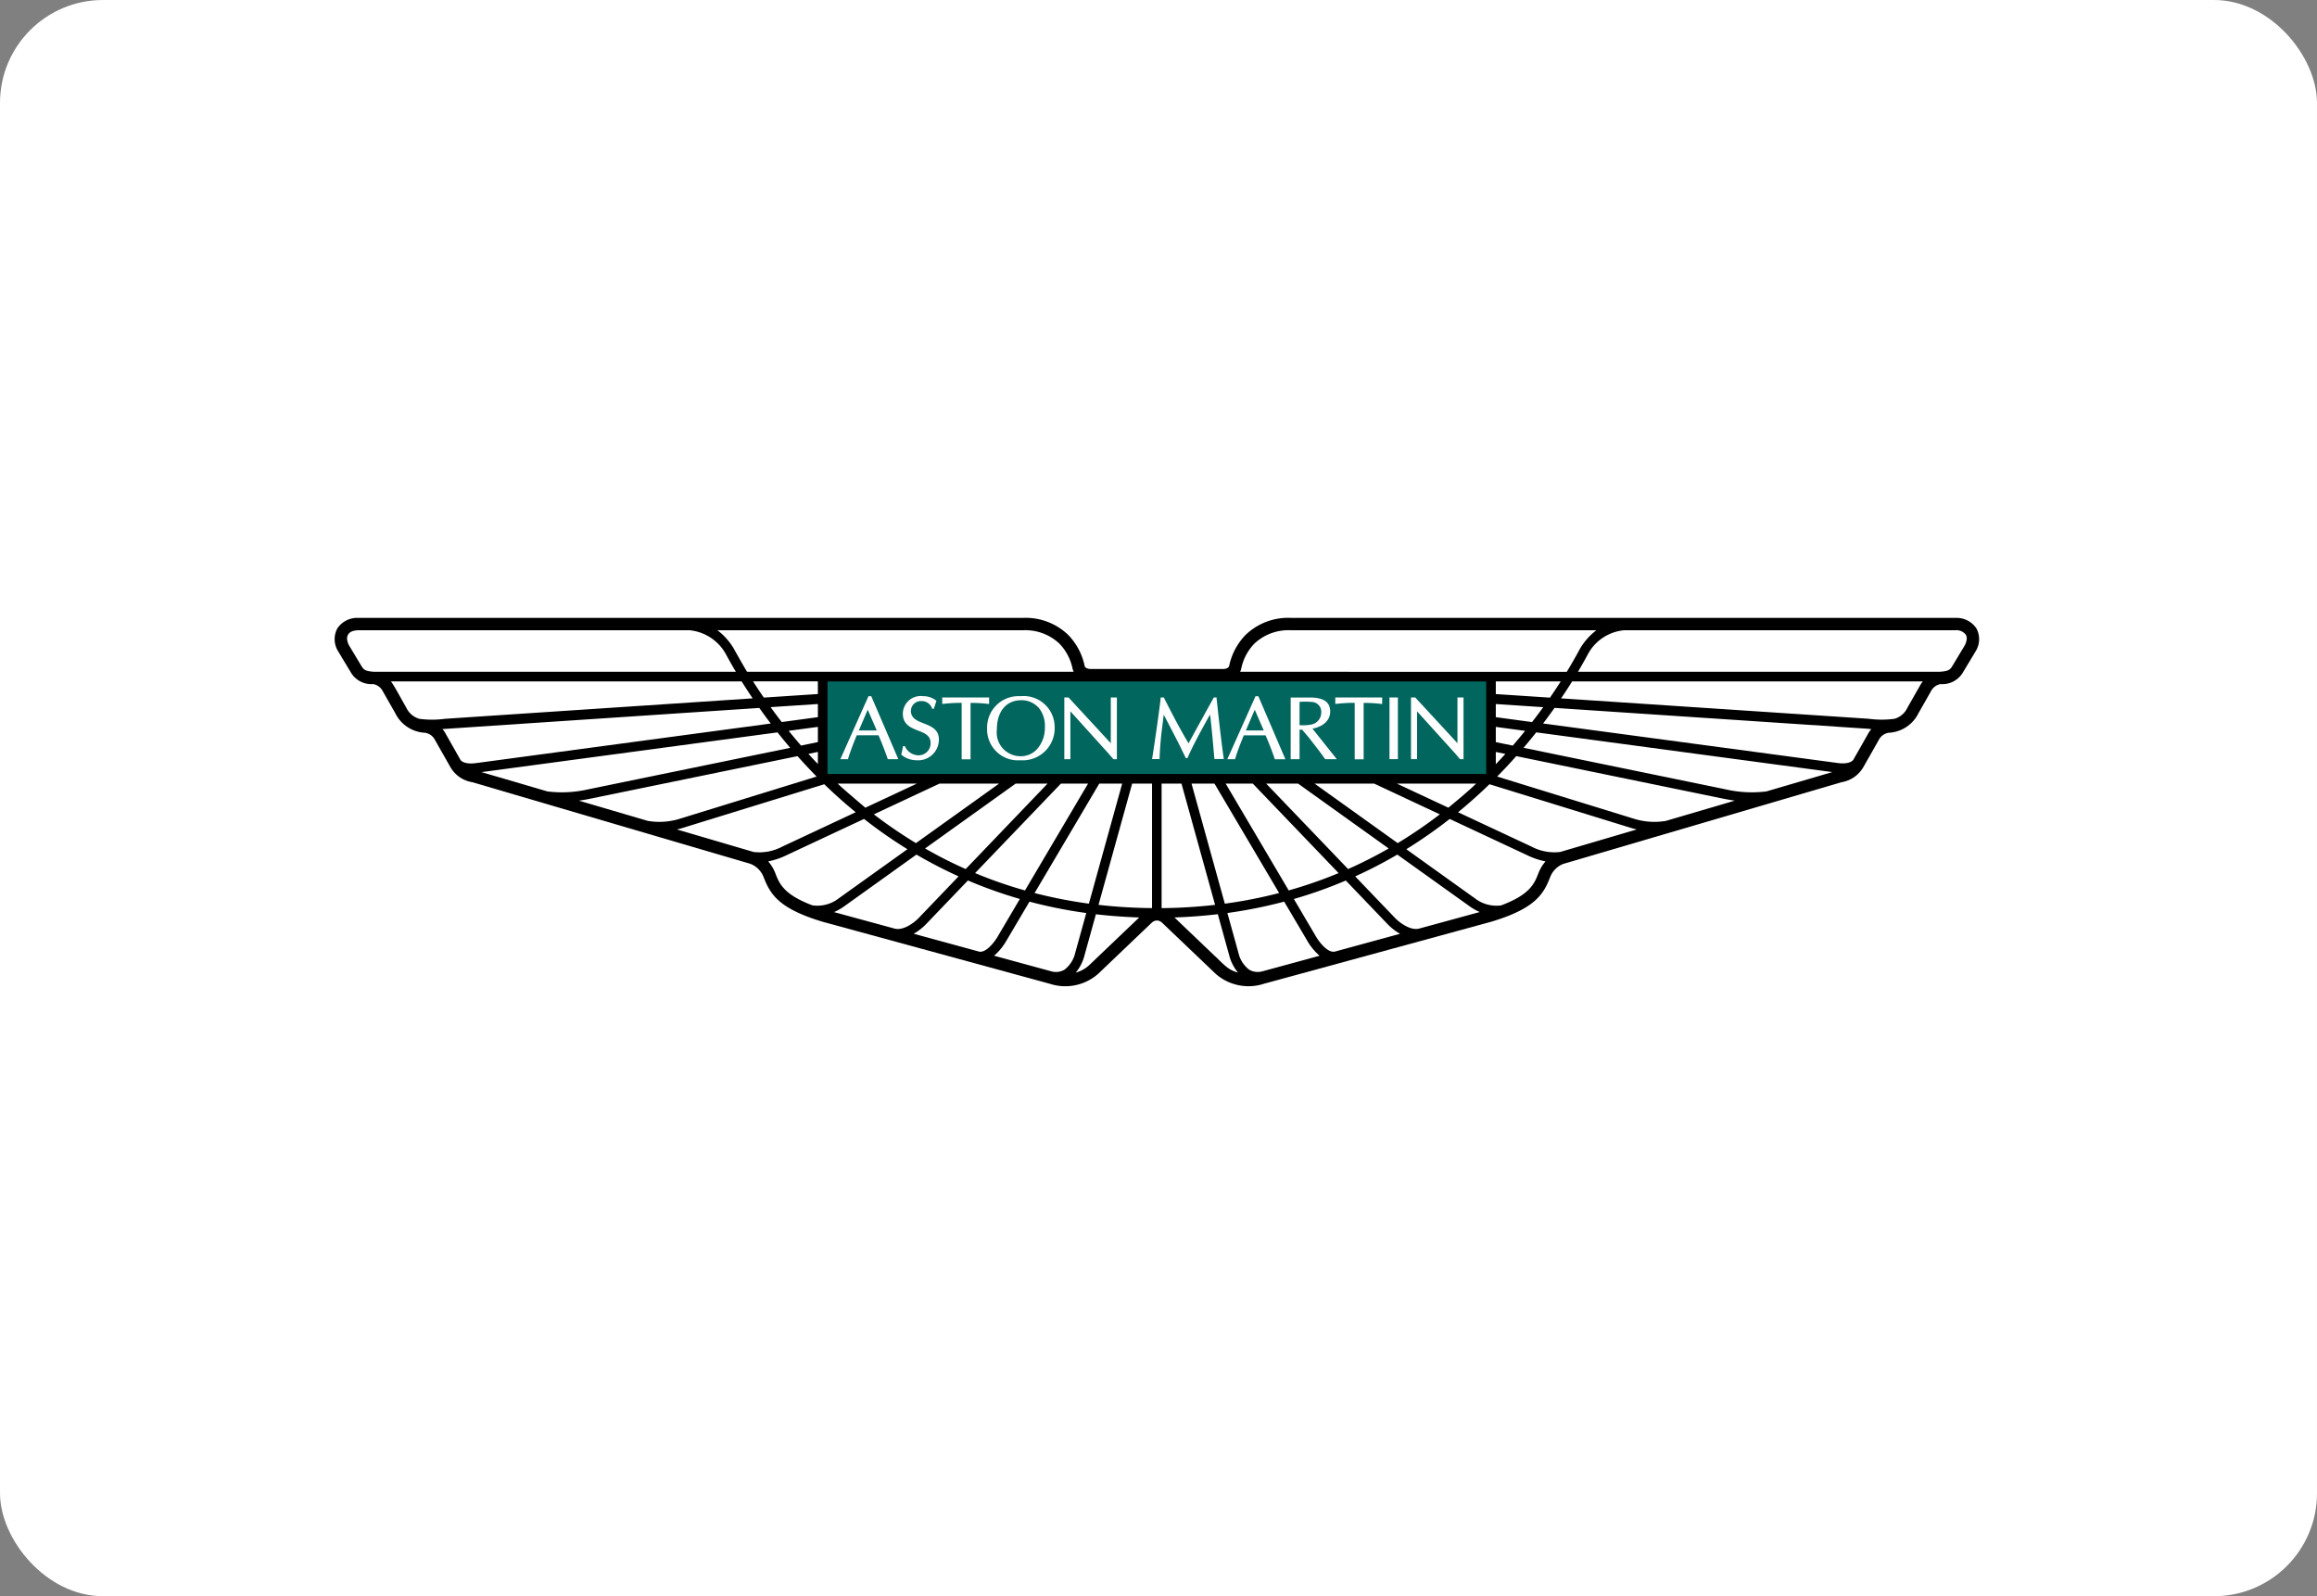 <svg xmlns="http://www.w3.org/2000/svg" width="180" height="124" viewBox="0 0 180 124">
  <rect x="0" y="0" width="180" height="124" fill="#808080" stroke="none"/>
  <g id="aston_martin" data-name="aston martin" transform="translate(-2011 1305)">
    <rect id="Rectangle_5566" data-name="Rectangle 5566" width="180" height="124" rx="8" transform="translate(2011 -1305)" fill="#fff"/>
    <g id="aston-martin-1" transform="translate(2037.001 -1257)">
      <path id="Path_2089" data-name="Path 2089" d="M63.874,23.508a.619.619,0,0,0-.407.179c-.01.008-4.144,3.953-4.144,3.953a3.858,3.858,0,0,1-3.764.784L37.886,23.6c-3.372-1.017-4.042-2.115-4.558-3.447a1.81,1.81,0,0,0-1.034-1.046l-21.6-6.341A2.4,2.4,0,0,1,8.98,11.576S7.794,9.488,7.79,9.482a1.038,1.038,0,0,0-.767-.557A2.721,2.721,0,0,1,4.708,7.406L3.745,5.713A1.055,1.055,0,0,0,3,5.143a1.859,1.859,0,0,1-1.755-.924S.3,2.653.3,2.645A1.773,1.773,0,0,1,.208.814,1.858,1.858,0,0,1,1.813,0h51.65A4.763,4.763,0,0,1,56.98,1.319a4.876,4.876,0,0,1,1.283,2.424c0,.023.065.228.507.228H68.979c.442,0,.5-.2.507-.228a4.876,4.876,0,0,1,1.283-2.424A4.762,4.762,0,0,1,74.287,0h51.65a1.856,1.856,0,0,1,1.6.813,1.772,1.772,0,0,1-.089,1.831c0,.008-.946,1.575-.946,1.575a1.858,1.858,0,0,1-1.755.924,1.055,1.055,0,0,0-.746.57l-.963,1.692a2.721,2.721,0,0,1-2.315,1.519,1.039,1.039,0,0,0-.767.557c0,.006-1.189,2.093-1.189,2.093a2.4,2.4,0,0,1-1.713,1.192l-21.6,6.341a1.81,1.81,0,0,0-1.034,1.046c-.516,1.333-1.186,2.43-4.558,3.447,0,0-17.672,4.822-17.672,4.822a3.858,3.858,0,0,1-3.764-.784s-4.133-3.945-4.144-3.953a.616.616,0,0,0-.407-.179h0Z" transform="translate(0 0)"/>
      <path id="Path_2090" data-name="Path 2090" d="M71.909,5.441a3.928,3.928,0,0,1,1.022-1.953A3.852,3.852,0,0,1,75.769,2.45H99.5a4.921,4.921,0,0,0-1.272,1.434q-.489.91-1.026,1.792H71.825a.987.987,0,0,0,.084-.235ZM128.09,3.673l-.926,1.54c-.173.286-.28.415-.992.46l-28.1,0q.42-.709.81-1.436a3.555,3.555,0,0,1,2.77-1.788l25.742,0a.9.9,0,0,1,.807.348.526.526,0,0,1,.075.281A1.279,1.279,0,0,1,128.09,3.673Zm-3.436,3.054-.981,1.723a1.605,1.605,0,0,1-1,.875,7.423,7.423,0,0,1-2.016,0L96.76,7.74c.309-.458.6-.9.856-1.317H124.86A2.414,2.414,0,0,0,124.653,6.727Zm-4.063,3.795c.006-.007-.94,1.659-1.137,2-.048.065-.317.357-1.193.241l-22.9-3.072c.314-.411.611-.818.89-1.212L120.578,10.1c.036,0,.138.016.285.029A2.048,2.048,0,0,0,120.59,10.521Zm-7.877,4.445a9.074,9.074,0,0,1-3.134-.152L93.842,11.58q.517-.607.989-1.2l23,3.087-5.117,1.5Zm-7.8,2.289a5.34,5.34,0,0,1-2.565-.187l-.017-.005,0,0L91.793,13.813q.764-.773,1.485-1.586l16.15,3.319c.035.005.366.074.83.139l-5.347,1.571Zm-8.228,2.417a3.8,3.8,0,0,1-2.216-.413l-5.713-2.673q1.264-1.036,2.438-2.177l10.923,3.371c.021.008.22.073.524.141ZM95,21.321c-.318.816-.651,1.656-2.891,2.5a2.713,2.713,0,0,1-2.035-.54s-2.5-1.789-5.339-3.822a36.962,36.962,0,0,0,3.372-2.352l6.036,2.825a5.759,5.759,0,0,0,1.41.472,3.018,3.018,0,0,0-.553.918ZM86.555,25.4l-.841.228c-.708.17-1.573-.532-1.849-.824,0,0-1.358-1.412-3.1-3.234a35.252,35.252,0,0,0,3.271-1.694l5.594,4a4.123,4.123,0,0,0,.812.462L86.555,25.4Zm-7.4,2.017c-.591.093-1.276-.876-1.474-1.238L76,23.325a34.647,34.647,0,0,0,4.035-1.434l3.291,3.434a4.4,4.4,0,0,0,.922.705l-5.086,1.388Zm-5.6,1.526a1.323,1.323,0,0,1-1.022-.123,2.257,2.257,0,0,1-.836-1.3l-.861-3.105a37.156,37.156,0,0,0,4.411-.884l1.785,3.022A4.468,4.468,0,0,0,78,27.735l-4.444,1.21Zm-3.63-1.127s-2.393-2.284-3.2-3.056q1.708-.059,3.367-.253l.88,3.175a3.364,3.364,0,0,0,.69,1.36c-.674-.192-.879-.392-1.731-1.226Zm-4.2-3.783V14.362h1.544l2.611,9.419a39.634,39.634,0,0,1-4.155.254Zm-4.9-.254,2.612-9.419h1.544v9.672A39.729,39.729,0,0,1,60.829,23.782Zm-.686,4.651a2.451,2.451,0,0,1-1.087.613,3.348,3.348,0,0,0,.689-1.361l.88-3.17q1.655.191,3.366.249c-.912.867-3.849,3.67-3.849,3.67Zm-1.127-.916a2.26,2.26,0,0,1-.838,1.307,1.317,1.317,0,0,1-1.02.123l-4.444-1.211a4.464,4.464,0,0,0,.972-1.19s.753-1.274,1.777-3.01a36.7,36.7,0,0,0,4.414.882l-.86,3.1Zm-7.459-.1-5.085-1.388a4.436,4.436,0,0,0,.921-.707s1.454-1.518,3.29-3.432a34.962,34.962,0,0,0,4.034,1.436l-1.68,2.847C52.833,26.542,52.147,27.512,51.557,27.419ZM45,25.63l-4.725-1.287a4.193,4.193,0,0,0,.819-.468s2.64-1.888,5.586-4a35.614,35.614,0,0,0,3.273,1.693l-3.1,3.234C46.575,25.1,45.71,25.8,45,25.63Zm-6.4-1.81c-2.232-.842-2.566-1.68-2.883-2.494a3.048,3.048,0,0,0-.555-.922,5.84,5.84,0,0,0,1.421-.478c-.006,0,3.018-1.411,6.026-2.82a36.148,36.148,0,0,0,3.37,2.352l-5.331,3.814a2.7,2.7,0,0,1-2.047.547Zm-4.57-4.146-5.958-1.751a5.291,5.291,0,0,0,.533-.145c-.009,0,8.852-2.73,10.915-3.367q1.173,1.138,2.438,2.175l-5.7,2.67a3.807,3.807,0,0,1-2.225.418ZM25.81,17.258l-5.353-1.572q.419-.057.833-.141s11.4-2.342,16.15-3.317q.723.811,1.484,1.586L28.379,17.066A5.354,5.354,0,0,1,25.81,17.258Zm-7.8-2.288q-2.561-.755-5.124-1.5l23-3.088q.471.593.987,1.2L21.138,14.815A9.09,9.09,0,0,1,18.011,14.969Zm-5.553-2.2c-.87.116-1.143-.171-1.193-.239L10.12,10.512a1.975,1.975,0,0,0-.265-.385C10,10.113,34.473,8.483,34.473,8.483q.434.613.888,1.211ZM8.042,9.324a1.609,1.609,0,0,1-1-.875c-.4-.682-.929-1.7-1.188-2.027H33.1q.416.666.857,1.317l-23.9,1.588a7.388,7.388,0,0,1-2.013,0ZM4.553,5.676c-.656-.049-.8-.127-1-.466,0,0-.856-1.425-.925-1.538a1.2,1.2,0,0,1-.183-.593c.016-.35.254-.62.88-.63l25.743,0a3.628,3.628,0,0,1,2.77,1.789q.391.726.812,1.435H4.553ZM54.947,2.45a3.849,3.849,0,0,1,2.839,1.038,3.942,3.942,0,0,1,1.024,1.953,1.656,1.656,0,0,0,.084.235H33.521c-.388-.637-1.027-1.792-1.027-1.792a4.91,4.91,0,0,0-1.273-1.434ZM91.688,7.405V6.422h5.045q-.407.638-.837,1.261l-4.208-.277Zm0,1.8V8.181l3.684.243c-.272.378-.563.764-.867,1.158L91.688,9.2Zm0,1.936V9.957l2.278.306q-.459.568-.962,1.146l-1.316-.27Zm0,.763.744.151q-.365.4-.744.8ZM84,14.362H90.16c-.628.624-2.109,1.83-2.157,1.871-1.5-.7-2.957-1.383-4-1.871Zm-6.39,0H82.24l5.1,2.388a36.333,36.333,0,0,1-3.272,2.235l-6.459-4.624Zm-3.764,0h2.482L83.366,19.4A34.12,34.12,0,0,1,80.213,21C77.9,18.583,75.106,15.672,73.848,14.362Zm-3.144,0h2.108l6.666,6.951A34.536,34.536,0,0,1,75.6,22.66Zm-.869,0,5.022,8.5a36.087,36.087,0,0,1-4.219.827l-2.586-9.326h1.783Zm-8.954,0h1.783l-2.586,9.326a36.463,36.463,0,0,1-4.219-.825C57.741,19.681,60.252,15.429,60.882,14.362Zm-2.977,0h2.109l-4.9,8.3a33.825,33.825,0,0,1-3.875-1.349Zm-3.518,0h2.482L50.506,21a34.323,34.323,0,0,1-3.156-1.6l7.036-5.038ZM42.714,16.233c-.056-.046-1.531-1.285-2.157-1.871h6.156l-4,1.871Zm5.763-1.871H53.1l-6.458,4.622a35.838,35.838,0,0,1-3.271-2.234l5.1-2.388ZM39.023,11.9v.941q-.374-.389-.736-.79l.736-.151Zm0-1.945v1.182l-1.31.27q-.489-.565-.96-1.146Zm0-1.776V9.2l-2.809.379q-.442-.572-.864-1.158l3.673-.243Zm0-.776-4.2.277q-.432-.622-.838-1.261h5.035Z" transform="translate(-1.485 -1.488)" fill="#fff"/>
      <path id="Path_2091" data-name="Path 2091" d="M97.567,19.77l-.011-.011V12.581h51.171v7.181s0,0-.005.006Z" transform="translate(-59.27 -7.643)" fill="#01665e"/>
      <path id="Path_2092" data-name="Path 2092" d="M102.5,15.5h-.214L100.1,20.394h.592l.009-.028c.177-.6.405-1.166.626-1.713l.046-.116h1.691q.391.9.713,1.83l.01.027h.817Zm-.961,2.662c.045-.108.619-1.453.687-1.612.067.159.653,1.5.7,1.612Zm3.3,1.882.018.019a1.816,1.816,0,0,0,1.154.413,1.609,1.609,0,0,0,1.744-1.612c0-.788-.6-1.02-1.172-1.248-.512-.2-1-.392-1-.973a.769.769,0,0,1,.825-.761.837.837,0,0,1,.816.57l.01.026h.13l.2-.617-.023-.021a1.588,1.588,0,0,0-1.013-.34,1.385,1.385,0,0,0-1.573,1.363c0,.844.63,1.089,1.184,1.31.5.194.971.38.971.96a.929.929,0,0,1-.912.962,1.181,1.181,0,0,1-1.081-.7l-.012-.019h-.13l-.142.663Zm6.777-4.443h-3.6v.5l.046,0a12.876,12.876,0,0,1,1.462-.084v4.39h.691V16.021a11.421,11.421,0,0,1,1.392.082l.049.005V15.6h-.043Zm2.478-.1a2.438,2.438,0,0,0-2.593,2.5,2.4,2.4,0,0,0,2.58,2.477,2.487,2.487,0,0,0,2.667-2.582A2.41,2.41,0,0,0,114.1,15.5Zm1.277,4.122a1.684,1.684,0,0,1-1.272.542,1.847,1.847,0,0,1-1.839-2.082c0-1.4.73-2.27,1.9-2.27a1.787,1.787,0,0,1,1.4.65,2.222,2.222,0,0,1,.427,1.489c0,.031,0,.065,0,.1a2.442,2.442,0,0,1-.619,1.574Zm6.168-4.021h-.429v3.546h-.008c-.025-.029-3.273-3.546-3.273-3.546h-.33v4.791h.471V16.686h.01l2.961,3.278.368.43h.273V15.6Zm7.742,0h-.17l-1.161,2.1s-.734,1.339-.8,1.459c-.716-1.194-1.361-2.451-1.909-3.54l-.011-.023h-.244l0,.04c-.068.708-.48,3.591-.661,4.7l-.009.047h.581v-.041a27.391,27.391,0,0,1,.247-2.748l.077-.66c.081.155.983,1.867,1.327,2.573l.39.8h.13l.011-.027c.4-.921.967-1.972,1.741-3.356.11.825.255,2.474.335,3.418l0,.038h.734l-.006-.047c-.166-1.162-.347-2.7-.558-4.7l0-.04h-.038Zm3.286-.1h-.215l-2.188,4.892h.6l.008-.028c.178-.6.407-1.173.63-1.725,0,0,.027-.068.041-.1h1.692q.391.9.712,1.83l.009.027h.818l-2.1-4.892Zm-.962,2.662c.045-.108.619-1.453.688-1.612l.7,1.612Zm5.169-.137c.865-.175,1.382-.667,1.382-1.333,0-.732-.514-1.091-1.572-1.091h-1.5v4.791h.69V18.1h.2l.536.633.812,1.051.446.612h.9S136.862,18.128,136.78,18.027Zm-1-.274v-1.81a5.947,5.947,0,0,1,.964.006.764.764,0,0,1,.721.826.947.947,0,0,1-.849.94,3.522,3.522,0,0,1-.837.038ZM142.15,15.6h-3.6v.5l.047,0a12.887,12.887,0,0,1,1.461-.084v4.39h.695V16.021a11.443,11.443,0,0,1,1.391.082l.048.005V15.6h-.043Zm.611,4.791h.652V15.6h-.652Zm5.28-4.791v3.546h-.006c-.025-.029-3.273-3.546-3.273-3.546h-.331v4.791h.472V16.686h.008l2.965,3.278.368.43h.269V15.6Z" transform="translate(-60.817 -9.418)" fill="#fff"/>
    </g>
  </g>
</svg>
